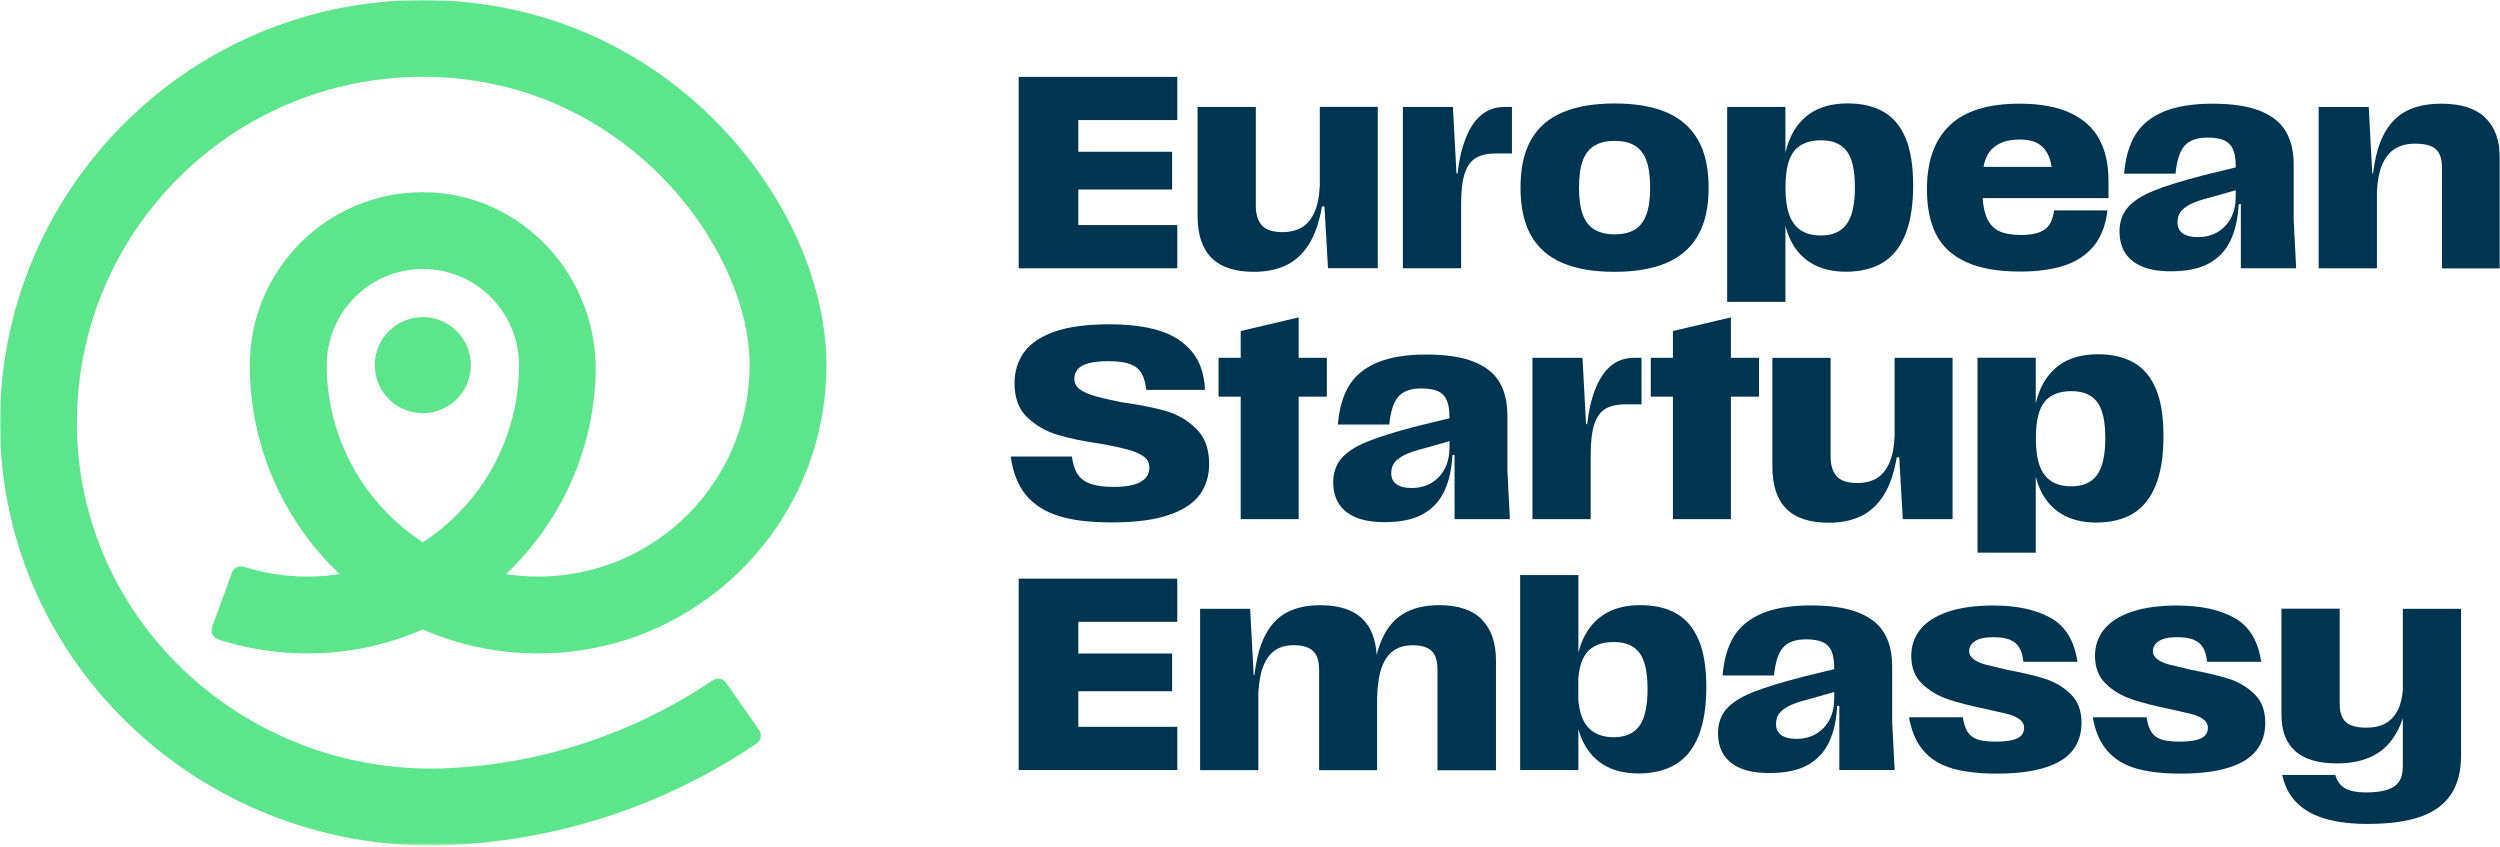<svg width="862" height="292" viewBox="0 0 862 292" fill="none" xmlns="http://www.w3.org/2000/svg">
<mask id="mask0_1081_9269" style="mask-type:luminance" maskUnits="userSpaceOnUse" x="0" y="0" width="862" height="292">
<path d="M862 0H0V291.525H862V0Z" fill="white"/>
</mask>
<g mask="url(#mask0_1081_9269)">
<path d="M351.246 26.511H405.927V41.397H371.799V52.329H404.142V65.338H371.799V77.601H405.927V92.505H351.246V26.511Z" fill="#003552"/>
<path d="M417.734 88.915C414.527 85.708 412.924 80.88 412.924 74.394V36.878H433.004V70.913C433.004 73.865 433.696 76.124 435.08 77.691C436.465 79.258 438.889 80.042 442.332 80.042C444.72 80.042 446.815 79.531 448.655 78.529C450.477 77.527 451.953 75.851 453.083 73.482C454.212 71.114 454.869 67.962 455.069 64.008V36.859H475.058V92.486H457.893L456.673 71.187H455.816C454.869 76.653 453.356 81.044 451.243 84.341C449.129 87.64 446.505 90.026 443.371 91.502C440.219 92.978 436.556 93.725 432.347 93.725C425.806 93.725 420.941 92.122 417.734 88.915Z" fill="#003552"/>
<path d="M518.77 36.878C515.126 36.878 512.083 38.154 509.623 40.687C507.164 43.237 505.286 47.009 503.974 52.001C503.355 54.334 502.9 56.957 502.572 59.781H502.189L500.968 36.878H483.713V92.505H503.793V70.349C503.793 65.703 504.23 62.114 505.105 59.599C505.979 57.085 507.291 55.336 509.022 54.37C510.753 53.404 512.994 52.912 515.764 52.912H521.321V36.878H518.77Z" fill="#003552"/>
<path d="M538.741 90.665C533.931 88.624 530.323 85.472 527.9 81.19C525.476 76.926 524.273 71.424 524.273 64.701C524.273 57.977 525.476 52.475 527.9 48.211C530.323 43.929 533.949 40.778 538.796 38.737C543.643 36.696 549.601 35.676 556.707 35.676C563.813 35.676 569.845 36.696 574.619 38.737C579.392 40.778 582.999 43.929 585.457 48.211C587.921 52.475 589.138 57.977 589.138 64.701C589.138 71.424 587.921 76.926 585.457 81.19C582.999 85.472 579.375 88.624 574.562 90.665C569.753 92.705 563.777 93.726 556.598 93.726C549.419 93.726 543.534 92.705 538.723 90.665H538.741ZM563.54 79.259C565.326 78.22 566.674 76.526 567.603 74.175C568.514 71.825 568.97 68.654 568.97 64.701C568.97 60.747 568.514 57.504 567.603 55.172C566.692 52.839 565.344 51.163 563.54 50.124C561.754 49.086 559.477 48.576 556.707 48.576C553.938 48.576 551.824 49.086 549.965 50.124C548.106 51.163 546.722 52.839 545.811 55.172C544.9 57.504 544.444 60.674 544.444 64.701C544.444 68.727 544.9 71.825 545.811 74.175C546.722 76.544 548.106 78.238 549.965 79.259C551.824 80.279 554.065 80.808 556.707 80.808C559.349 80.808 561.754 80.297 563.54 79.259Z" fill="#003552"/>
<path d="M657.011 47.537C655.262 43.383 652.695 40.376 649.322 38.481C645.95 36.586 641.891 35.657 637.113 35.657C631.831 35.657 627.492 36.823 624.103 39.137C620.719 41.469 618.221 44.786 616.655 49.122C616.254 50.215 615.906 51.381 615.614 52.639V36.86H595.533V104.075H615.614V77.856C615.94 79.094 616.306 80.279 616.746 81.354C618.386 85.38 620.862 88.441 624.194 90.537C627.532 92.65 631.648 93.689 636.553 93.689C641.451 93.689 645.807 92.632 649.231 90.537C652.655 88.441 655.244 85.162 657.011 80.734C658.777 76.307 659.652 70.695 659.652 63.917C659.652 57.139 658.777 51.655 657.011 47.519V47.537ZM636.695 77.327C634.781 79.915 631.831 81.19 627.875 81.19C625.109 81.19 622.811 80.607 620.987 79.441C619.17 78.275 617.821 76.489 616.946 74.066C616.071 71.643 615.631 68.527 615.631 64.682C615.631 60.838 616.049 57.649 616.906 55.262C617.763 52.876 619.112 51.126 620.97 50.033C622.828 48.94 625.143 48.375 627.892 48.375C631.922 48.375 634.872 49.614 636.753 52.092C638.645 54.57 639.576 58.742 639.576 64.591C639.576 70.44 638.61 74.74 636.695 77.309V77.327Z" fill="#003552"/>
<path d="M727 62.15C727 56.629 725.943 51.91 723.845 48.01C721.736 44.111 718.42 41.105 713.865 38.955C709.309 36.823 703.438 35.748 696.282 35.748C685.472 35.748 677.458 38.244 672.245 43.237C667.032 48.229 664.408 55.572 664.408 65.246C664.408 71.478 665.466 76.653 667.564 80.807C669.679 84.961 673.103 88.131 677.893 90.336C682.666 92.541 688.902 93.634 696.55 93.634C702.529 93.634 707.628 92.923 711.875 91.52C716.123 90.099 719.495 87.84 722.01 84.743C724.52 81.627 726.069 77.564 726.635 72.535H708.251C707.994 74.539 707.468 76.179 706.645 77.436C705.828 78.693 704.604 79.604 702.964 80.169C701.329 80.734 699.288 81.025 696.842 81.025C693.766 81.025 691.269 80.588 689.354 79.714C687.444 78.839 685.987 77.272 685.021 75.049C684.255 73.3 683.797 71.041 683.632 68.308H727.018V62.185L727 62.15ZM696.282 48.101C699.174 48.101 701.438 48.63 703.055 49.705C704.696 50.78 705.902 52.401 706.685 54.57C706.994 55.426 707.228 56.446 707.411 57.539H683.923C684.415 54.916 685.347 52.82 686.838 51.363C689.045 49.195 692.177 48.12 696.282 48.12V48.101Z" fill="#003552"/>
<path d="M791.718 92.504L790.867 75.906V56.774C790.867 52.183 789.952 48.356 788.129 45.277C786.311 42.198 783.338 39.848 779.223 38.208C775.101 36.568 769.654 35.748 762.857 35.748C756.061 35.748 750.305 36.677 745.932 38.536C741.559 40.394 738.335 43.054 736.22 46.553C734.105 50.051 732.83 54.497 732.39 59.89H750.122C750.562 55.298 751.614 52.074 753.271 50.233C754.935 48.375 757.558 47.446 761.148 47.446C763.606 47.446 765.521 47.755 766.904 48.393C768.288 49.031 769.288 50.051 769.928 51.454C770.546 52.875 770.877 54.77 770.877 57.157V57.722L760.033 60.364C752.437 62.313 746.566 64.135 742.45 65.83C738.335 67.524 735.362 69.474 733.539 71.678C731.721 73.883 730.807 76.58 730.807 79.787C730.807 82.611 731.424 85.052 732.682 87.093C733.939 89.134 735.871 90.719 738.478 91.849C741.084 92.978 744.434 93.543 748.515 93.543C753.986 93.543 758.376 92.632 761.674 90.81C764.972 88.988 767.447 86.364 769.071 82.939C770.711 79.513 771.643 75.359 771.895 70.44L772.643 70.348V92.504H791.684H791.718ZM769.328 74.958C768.288 77.036 766.773 78.675 764.806 79.914C762.823 81.135 760.491 81.754 757.776 81.754C755.518 81.754 753.786 81.317 752.58 80.442C751.379 79.568 750.796 78.311 750.796 76.671C750.796 75.231 751.145 74.029 751.836 73.082C752.528 72.134 753.654 71.259 755.226 70.44C756.792 69.619 759.085 68.836 762.108 68.089L770.877 65.593V67.798C770.877 70.494 770.363 72.881 769.328 74.958Z" fill="#003552"/>
<path d="M856.951 40.595C853.578 37.351 848.514 35.748 841.717 35.748C836.436 35.748 832.08 36.787 828.673 38.864C825.249 40.941 822.602 44.293 820.745 48.958C819.561 51.91 818.761 55.572 818.212 59.799H817.961L816.738 36.896H799.48V92.522H819.561V65.994C819.779 62.259 820.344 59.216 821.311 56.938C822.402 54.333 823.9 52.438 825.792 51.29C827.673 50.124 829.965 49.541 832.68 49.541C835.012 49.541 836.853 49.814 838.202 50.397C839.551 50.962 840.534 51.873 841.117 53.13C841.717 54.387 842.009 56.027 842.009 58.032V92.541H861.998V54.934C861.998 48.648 860.324 43.892 856.951 40.649V40.595Z" fill="#003552"/>
<path d="M743.325 134.029C741.576 129.875 739.009 126.869 735.637 124.974C732.264 123.079 728.2 122.149 723.427 122.149C718.145 122.149 713.807 123.316 710.417 125.629C707.027 127.962 704.535 131.278 702.963 135.614C702.563 136.707 702.22 137.873 701.929 139.131V123.352H681.848V190.567H701.929V164.347C702.254 165.587 702.62 166.771 703.055 167.846C704.695 171.873 707.176 174.934 710.509 177.029C713.841 179.143 717.962 180.181 722.861 180.181C727.766 180.181 732.122 179.124 735.545 177.029C738.969 174.915 741.559 171.654 743.325 167.227C745.092 162.799 745.966 157.187 745.966 150.409C745.966 143.631 745.092 138.147 743.325 134.011V134.029ZM723.027 163.819C721.112 166.406 718.163 167.682 714.207 167.682C711.44 167.682 709.142 167.099 707.319 165.933C705.501 164.767 704.152 162.981 703.278 160.558C702.403 158.134 701.963 155.019 701.963 151.174C701.963 147.33 702.38 144.141 703.238 141.755C704.095 139.368 705.444 137.619 707.302 136.525C709.16 135.432 711.475 134.867 714.224 134.867C718.254 134.867 721.204 136.106 723.084 138.584C724.976 141.062 725.908 145.235 725.908 151.083C725.908 156.932 724.942 161.232 723.027 163.801V163.819Z" fill="#003552"/>
<path d="M364.911 177.868C360.137 176.355 356.402 173.932 353.687 170.615C350.972 167.3 349.259 162.89 348.494 157.424H369.612C369.922 159.993 370.578 162.052 371.598 163.546C372.6 165.059 374.113 166.152 376.117 166.844C378.121 167.537 380.745 167.883 383.934 167.883C388.088 167.883 391.168 167.318 393.227 166.188C395.267 165.059 396.288 163.401 396.288 161.196C396.288 159.501 395.559 158.171 394.12 157.242C392.662 156.295 390.894 155.548 388.799 154.983C386.685 154.418 383.752 153.78 379.98 153.088C373.821 152.213 368.719 151.156 364.656 149.935C360.592 148.715 357.112 146.693 354.197 143.905C351.282 141.117 349.806 137.2 349.806 132.171C349.806 128.144 350.881 124.609 353.013 121.567C355.144 118.524 358.643 116.137 363.472 114.406C368.318 112.675 374.659 111.819 382.512 111.819C389.364 111.819 395.122 112.566 399.804 114.024C404.487 115.499 408.204 117.904 410.974 121.239C413.743 124.573 415.237 128.964 415.492 134.43H395.231C394.976 132.043 394.429 130.13 393.573 128.672C392.716 127.233 391.404 126.176 389.619 125.521C387.833 124.864 385.337 124.537 382.13 124.537C379.36 124.537 377.101 124.773 375.333 125.247C373.566 125.721 372.327 126.432 371.562 127.361C370.815 128.308 370.432 129.365 370.432 130.567C370.432 132.207 371.125 133.483 372.509 134.375C373.894 135.287 375.625 136.034 377.739 136.635C379.853 137.236 382.786 137.91 386.558 138.657C392.789 139.532 397.891 140.552 401.882 141.682C405.872 142.811 409.37 144.834 412.395 147.767C415.42 150.683 416.914 154.764 416.914 159.975C416.914 164.056 415.839 167.573 413.707 170.525C411.575 173.476 408.04 175.827 403.103 177.539C398.164 179.27 391.495 180.127 383.059 180.127C375.698 180.127 369.649 179.38 364.856 177.868H364.911Z" fill="#003552"/>
<path d="M457.493 123.37H447.781V109.431L427.793 114.132V123.37H420.158V136.762H427.793V178.997H447.781V136.762H457.493V123.37Z" fill="#003552"/>
<path d="M606.519 123.37H596.807V109.431L576.823 114.132V123.37H569.186V136.762H576.823V178.997H596.807V136.762H606.519V123.37Z" fill="#003552"/>
<path d="M520.61 178.997L519.754 162.398V143.267C519.754 138.675 518.843 134.849 517.021 131.77C515.198 128.69 512.228 126.34 508.11 124.7C503.993 123.061 498.544 122.24 491.748 122.24C484.952 122.24 479.194 123.17 474.821 125.028C470.448 126.887 467.223 129.547 465.109 133.045C462.995 136.543 461.738 140.989 461.301 146.383H479.03C479.467 141.791 480.524 138.566 482.182 136.726C483.84 134.867 486.464 133.938 490.054 133.938C492.513 133.938 494.426 134.248 495.811 134.886C497.196 135.523 498.199 136.543 498.818 137.947C499.456 139.368 499.765 141.263 499.765 143.649V144.214L488.924 146.856C481.326 148.806 475.458 150.628 471.341 152.322C467.223 154.016 464.252 155.966 462.431 158.171C460.608 160.376 459.697 163.072 459.697 166.279C459.697 169.103 460.317 171.545 461.574 173.585C462.831 175.626 464.763 177.211 467.368 178.341C469.974 179.471 473.327 180.035 477.408 180.035C482.875 180.035 487.266 179.124 490.563 177.302C493.862 175.48 496.321 172.856 497.961 169.431C499.601 166.006 500.531 161.852 500.786 156.932L501.533 156.841V178.997H520.574H520.61ZM498.216 161.469C497.178 163.546 495.666 165.186 493.698 166.425C491.712 167.646 489.379 168.265 486.683 168.265C484.423 168.265 482.692 167.828 481.49 166.953C480.287 166.079 479.704 164.821 479.704 163.181C479.704 161.742 480.05 160.54 480.743 159.592C481.435 158.645 482.565 157.77 484.132 156.95C485.699 156.13 487.995 155.347 491.019 154.6L499.784 152.104V154.308C499.784 157.005 499.273 159.392 498.235 161.469H498.216Z" fill="#003552"/>
<path d="M563.448 123.37C559.804 123.37 556.761 124.645 554.301 127.178C551.86 129.728 549.965 133.5 548.653 138.492C548.033 140.825 547.578 143.448 547.249 146.272H546.867L545.646 123.37H528.391V178.996H548.47V156.84C548.47 152.194 548.908 148.604 549.782 146.09C550.657 143.576 551.969 141.827 553.7 140.861C555.431 139.895 557.672 139.404 560.442 139.404H565.999V123.37H563.448Z" fill="#003552"/>
<path d="M615.925 175.425C612.718 172.218 611.117 167.39 611.117 160.903V123.388H631.192V157.423C631.192 160.375 631.89 162.634 633.273 164.201C634.656 165.768 637.08 166.551 640.521 166.551C642.911 166.551 645.026 166.041 646.849 165.039C648.667 164.037 650.147 162.361 651.273 159.992C652.405 157.624 653.063 154.471 653.263 150.517V123.37H673.246V178.996H656.086L654.863 157.696H654.006C653.063 163.163 651.548 167.553 649.433 170.852C647.318 174.149 644.694 176.536 641.562 178.012C638.412 179.488 634.748 180.235 630.541 180.235C623.996 180.235 619.131 178.631 615.925 175.425Z" fill="#003552"/>
<path d="M351.246 199.513H405.927V214.399H371.799V225.331H404.142V238.34H371.799V250.603H405.927V265.507H351.246V199.513Z" fill="#003552"/>
<path d="M510.917 213.56C507.655 210.299 502.754 208.659 496.212 208.659C491.183 208.659 486.993 209.697 483.622 211.775C480.251 213.852 477.682 217.204 475.896 221.869C475.44 223.071 475.021 224.383 474.675 225.804C474.347 220.594 472.835 216.457 469.956 213.579C466.712 210.317 461.83 208.677 455.288 208.677C450.131 208.677 445.904 209.716 442.606 211.793C439.308 213.87 436.757 217.223 434.972 221.887C433.824 224.857 433.04 228.556 432.512 232.819H432.275L431.054 209.916H413.799V265.543H433.878V238.941C434.097 235.242 434.607 232.218 435.482 229.958C436.484 227.353 437.851 225.44 439.582 224.255C441.313 223.053 443.499 222.47 446.141 222.47C448.218 222.47 449.895 222.78 451.188 223.417C452.482 224.055 453.411 224.966 453.976 226.15C454.541 227.353 454.832 228.975 454.832 231.052V265.561H474.821V240.672C474.948 236.154 475.495 232.582 476.479 229.977C477.445 227.371 478.83 225.458 480.579 224.274C482.328 223.071 484.533 222.488 487.175 222.488C489.252 222.488 490.91 222.798 492.167 223.436C493.425 224.074 494.317 224.984 494.846 226.168C495.374 227.371 495.648 228.993 495.648 231.07V265.579H515.818V227.863C515.818 221.632 514.178 216.895 510.917 213.633V213.56Z" fill="#003552"/>
<path d="M585.639 220.539C583.855 216.385 581.266 213.378 577.916 211.483C574.544 209.588 570.426 208.659 565.525 208.659C560.314 208.659 555.995 209.825 552.606 212.139C549.217 214.471 546.721 217.787 545.117 222.124C544.771 223.053 544.498 224.055 544.224 225.094V198.273H524.145V265.488H544.224V251.44C544.516 252.461 544.844 253.463 545.208 254.355C546.866 258.382 549.363 261.443 552.661 263.538C555.959 265.652 560.058 266.69 564.96 266.69C569.861 266.69 574.326 265.634 577.785 263.538C581.249 261.425 583.872 258.164 585.661 253.736C587.445 249.309 588.337 243.696 588.337 236.919C588.337 230.141 587.445 224.656 585.661 220.52L585.639 220.539ZM565.233 250.329C563.356 252.916 560.386 254.191 556.378 254.191C553.681 254.191 551.403 253.608 549.545 252.442C547.686 251.276 546.302 249.49 545.39 247.067C544.807 245.501 544.425 243.606 544.206 241.437V233.84C544.407 231.69 544.771 229.812 545.336 228.264C546.21 225.877 547.577 224.128 549.436 223.035C551.294 221.941 553.626 221.377 556.469 221.377C560.495 221.377 563.429 222.616 565.288 225.094C567.146 227.572 568.076 231.744 568.076 237.593C568.076 243.442 567.128 247.741 565.251 250.311L565.233 250.329Z" fill="#003552"/>
<path d="M653.279 265.507L652.421 248.908V229.777C652.421 225.185 651.512 221.359 649.689 218.28C647.866 215.201 644.899 212.85 640.777 211.21C636.662 209.57 631.214 208.75 624.418 208.75C617.621 208.75 611.859 209.68 607.486 211.538C603.114 213.397 599.89 216.057 597.775 219.555C595.665 223.054 594.385 227.499 593.951 232.892H611.676C612.117 228.301 613.174 225.076 614.832 223.236C616.489 221.377 619.113 220.448 622.703 220.448C625.161 220.448 627.076 220.758 628.459 221.395C629.848 222.033 630.848 223.054 631.483 224.456C632.106 225.877 632.432 227.772 632.432 230.159V230.724L621.594 233.366C613.991 235.316 608.127 237.138 604.005 238.832C599.89 240.527 596.917 242.476 595.099 244.681C593.276 246.885 592.367 249.582 592.367 252.789C592.367 255.613 592.984 258.055 594.242 260.096C595.5 262.136 597.432 263.721 600.038 264.851C602.639 265.98 605.995 266.545 610.076 266.545C615.541 266.545 619.931 265.634 623.229 263.812C626.527 261.99 629.008 259.367 630.631 255.941C632.266 252.516 633.198 248.361 633.455 243.442L634.198 243.351V265.507H653.239H653.279ZM630.9 247.961C629.865 250.038 628.351 251.677 626.384 252.917C624.395 254.138 622.063 254.757 619.348 254.757C617.09 254.757 615.358 254.319 614.157 253.445C612.957 252.57 612.374 251.313 612.374 249.673C612.374 248.234 612.717 247.031 613.408 246.084C614.1 245.136 615.232 244.262 616.798 243.442C618.364 242.622 620.662 241.839 623.686 241.091L632.449 238.595V240.8C632.449 243.497 631.94 245.883 630.9 247.961Z" fill="#003552"/>
<path d="M673.136 264.942C668.986 263.757 665.665 261.699 663.19 258.82C660.709 255.923 659.052 252.096 658.234 247.323H676.801C677.109 249.527 677.675 251.24 678.492 252.461C679.316 253.682 680.499 254.538 682.031 255.012C683.563 255.485 685.621 255.723 688.204 255.723C691.468 255.723 693.909 255.34 695.515 254.593C697.116 253.845 697.916 252.607 697.916 250.912C697.916 249.782 697.39 248.799 696.316 247.997C695.241 247.177 693.783 246.557 691.926 246.12C690.068 245.683 687.604 245.118 684.529 244.426C679.316 243.351 674.994 242.239 671.57 241.073C668.146 239.907 665.197 238.14 662.716 235.753C660.235 233.366 659 230.159 659 226.133C659 222.671 660.035 219.646 662.116 217.041C664.191 214.435 667.346 212.413 671.587 210.955C675.834 209.516 681.065 208.787 687.278 208.787C695.441 208.787 702.055 210.208 707.119 213.069C712.184 215.929 715.248 220.976 716.305 228.191H697.647C697.464 226.115 696.99 224.475 696.224 223.235C695.475 222.015 694.383 221.122 692.96 220.557C691.543 219.993 689.645 219.701 687.261 219.701C684.437 219.701 682.339 220.157 680.99 221.067C679.641 221.978 678.967 223.126 678.967 224.511C678.967 225.641 679.516 226.606 680.625 227.39C681.722 228.174 683.088 228.774 684.729 229.176C686.369 229.576 688.787 230.159 691.977 230.925C697.316 231.927 701.689 232.965 705.078 234.04C708.468 235.115 711.423 236.846 713.933 239.27C716.448 241.693 717.705 245.009 717.705 249.218C717.705 252.935 716.705 256.087 714.682 258.692C712.675 261.298 709.491 263.302 705.118 264.668C700.746 266.054 695.224 266.746 688.57 266.746C682.414 266.746 677.258 266.144 673.102 264.96L673.136 264.942Z" fill="#003552"/>
<path d="M736.496 264.942C732.34 263.757 729.025 261.699 726.544 258.82C724.069 255.923 722.411 252.096 721.588 247.323H740.154C740.468 249.527 741.029 251.24 741.852 252.461C742.669 253.682 743.852 254.538 745.384 255.012C746.916 255.485 748.974 255.723 751.564 255.723C754.822 255.723 757.268 255.34 758.869 254.593C760.475 253.845 761.275 252.607 761.275 250.912C761.275 249.782 760.744 248.799 759.669 247.997C758.594 247.177 757.137 246.557 755.279 246.12C753.421 245.683 750.963 245.118 747.882 244.426C742.669 243.351 738.353 242.239 734.929 241.073C731.5 239.907 728.55 238.14 726.069 235.753C723.594 233.366 722.354 230.159 722.354 226.133C722.354 222.671 723.394 219.646 725.469 217.041C727.55 214.435 730.699 212.413 734.947 210.955C739.188 209.516 744.418 208.787 750.632 208.787C758.795 208.787 765.408 210.208 770.478 213.069C775.543 215.929 778.601 220.976 779.659 228.191H761.001C760.818 226.115 760.344 224.475 759.578 223.235C758.835 222.015 757.737 221.122 756.319 220.557C754.896 219.993 753.004 219.701 750.615 219.701C747.791 219.701 745.693 220.157 744.35 221.067C743.001 221.978 742.326 223.126 742.326 224.511C742.326 225.641 742.869 226.606 743.984 227.39C745.076 228.174 746.442 228.774 748.082 229.176C749.723 229.576 752.147 230.159 755.336 230.925C760.675 231.927 765.048 232.965 768.438 234.04C771.822 235.115 774.777 236.846 777.292 239.27C779.807 241.693 781.065 245.009 781.065 249.218C781.065 252.935 780.059 256.087 778.035 258.692C776.035 261.298 772.845 263.302 768.472 264.668C764.099 266.054 758.577 266.746 751.929 266.746C745.767 266.746 740.611 266.144 736.456 264.96L736.496 264.942Z" fill="#003552"/>
<path d="M828.493 209.88V238.012C828.235 240.672 827.727 242.841 826.943 244.48C825.852 246.74 824.394 248.38 822.605 249.382C820.821 250.384 818.632 250.894 816.048 250.894C812.584 250.894 810.178 250.238 808.795 248.908C807.411 247.596 806.72 245.537 806.72 242.786V209.88H786.639V246.357C786.639 251.951 788.222 256.16 791.395 258.984C794.567 261.808 799.391 263.229 805.862 263.229C810.71 263.229 814.899 262.318 818.455 260.496C822.005 258.674 824.846 255.631 826.978 251.404C827.561 250.256 828.052 248.981 828.493 247.632V264.085C828.493 266.417 828.052 268.222 827.178 269.515C826.303 270.809 824.92 271.738 823.028 272.339C821.147 272.941 818.689 273.232 815.665 273.232C812.642 273.232 810.378 272.777 808.686 271.866C806.994 270.954 805.828 269.406 805.205 267.201H786.913C787.788 271.283 789.554 274.562 792.195 277.058C794.836 279.536 798.174 281.322 802.181 282.433C806.211 283.527 810.91 284.091 816.323 284.091C823.794 284.091 829.893 283.253 834.615 281.595C839.336 279.937 842.834 277.35 845.127 273.87C847.425 270.39 848.573 265.944 848.573 260.533V209.916H828.493V209.88Z" fill="#003552"/>
<path d="M145.784 142.466C154.931 142.466 162.347 135.05 162.347 125.903C162.347 116.756 154.931 109.341 145.784 109.341C136.636 109.341 129.221 116.756 129.221 125.903C129.221 135.05 136.636 142.466 145.784 142.466Z" fill="#5DE58B"/>
<path d="M154.806 264.851C85.949 268.258 26.585 214.836 26.512 145.89C26.458 79.969 79.881 26.492 145.805 26.492C215.501 26.492 258.466 85.635 258.466 125.902C258.466 166.169 225.832 198.802 185.563 198.802C181.792 198.802 178.093 198.51 174.467 197.964C192.743 180.6 204.44 156.385 205.37 129.419C206.554 95.329 179.751 66.195 145.641 66.267C112.771 66.34 86.132 93.015 86.132 125.902C86.132 154.272 98.03 179.853 117.107 197.964C113.499 198.51 109.782 198.802 106.011 198.802C98.358 198.802 90.96 197.617 84.036 195.431C82.36 194.903 80.574 195.814 79.973 197.472L73.158 216.184C72.52 217.933 73.431 219.883 75.199 220.448C84.91 223.618 95.26 225.312 106.029 225.312C120.168 225.312 133.615 222.343 145.787 217.022C157.959 222.343 171.406 225.312 185.546 225.312C240.445 225.312 284.959 180.8 284.959 125.902C284.959 71.005 230.989 0 145.805 0C65.141 0 -0.236 65.502 0.001 146.218C0.238 229.868 71.737 295.169 155.298 291.361C194.328 289.575 230.496 276.931 260.889 256.341C262.42 255.303 262.784 253.208 261.727 251.695L250.321 235.407C249.283 233.912 247.241 233.567 245.748 234.587C219.546 252.26 188.388 263.192 154.806 264.851ZM112.661 125.902C112.661 107.609 127.493 92.76 145.805 92.76C164.117 92.76 178.949 107.591 178.949 125.902C178.949 151.484 165.757 173.986 145.805 186.995C125.871 173.986 112.661 151.502 112.661 125.902Z" fill="#5DE58B"/>
</g>
</svg>
